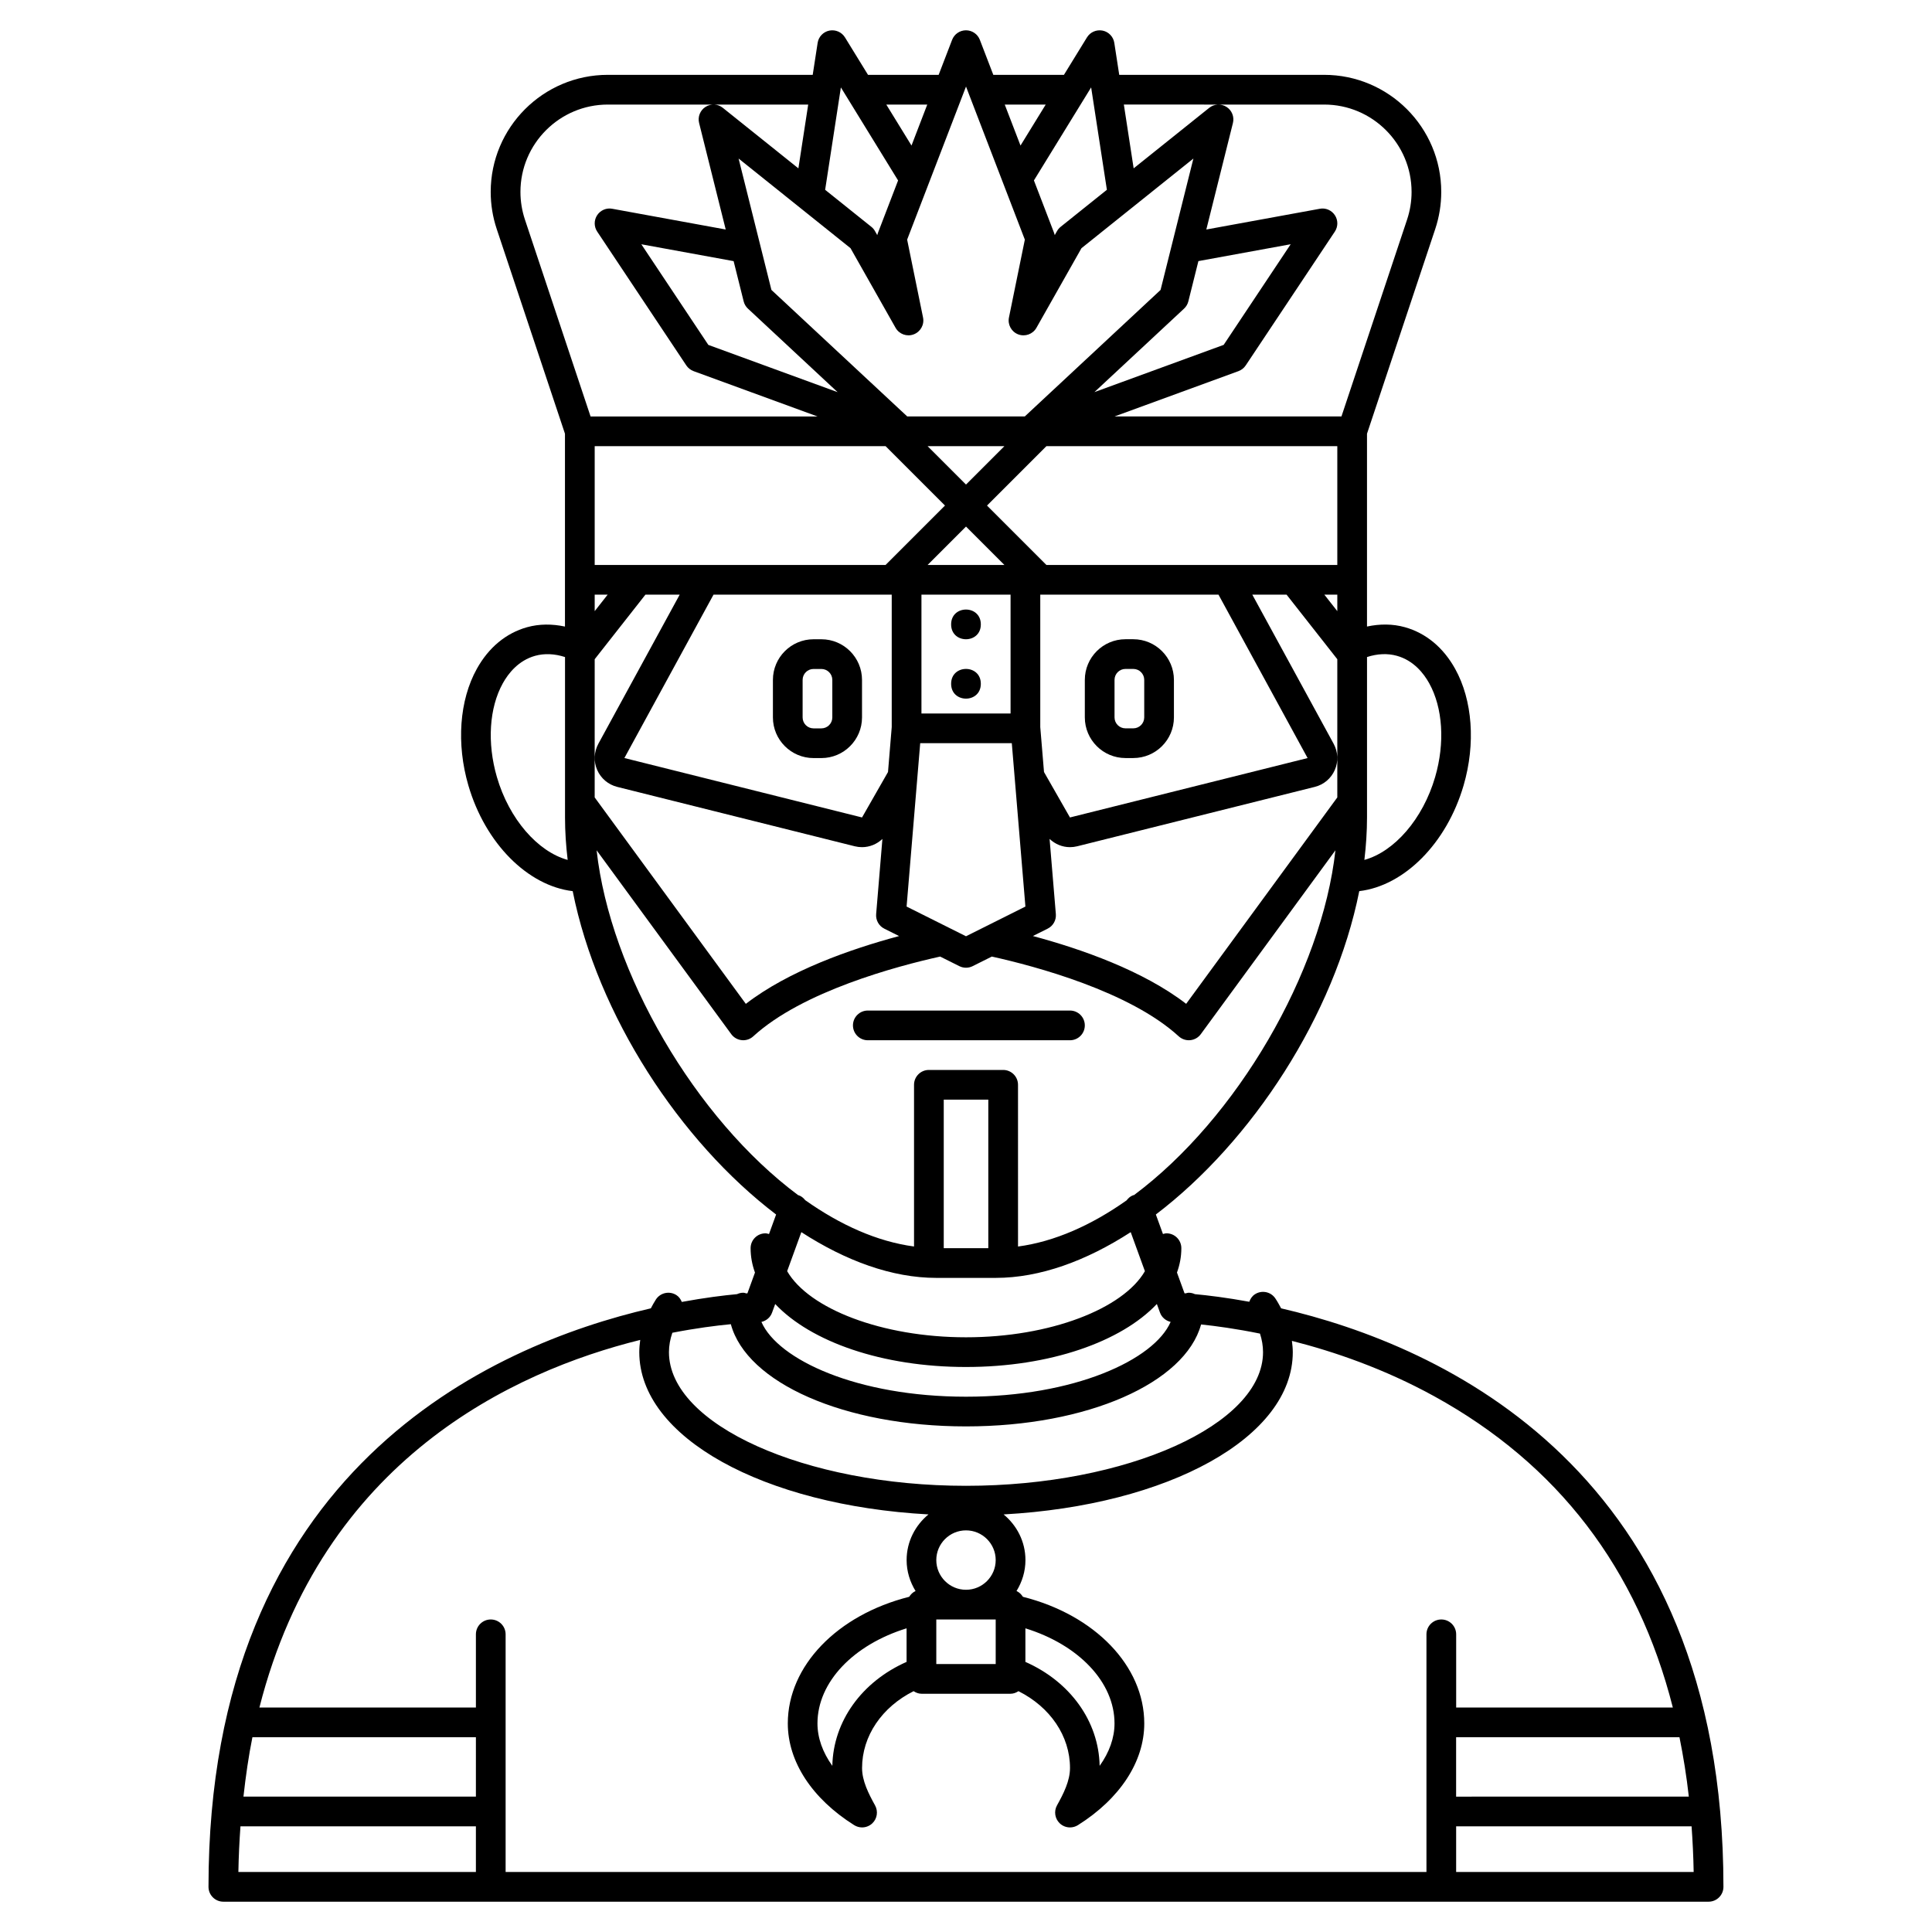<?xml version="1.0" encoding="UTF-8"?>
<!-- Uploaded to: ICON Repo, www.iconrepo.com, Generator: ICON Repo Mixer Tools -->
<svg fill="#000000" width="800px" height="800px" version="1.1" viewBox="144 144 512 512" xmlns="http://www.w3.org/2000/svg">
 <g>
  <path d="m483.51 490.72c-0.473-0.883-0.949-1.758-1.531-2.625-1.215-1.812-3.66-2.273-5.465-1.066-0.719 0.484-1.164 1.191-1.438 1.953-6-1.098-10.945-1.699-14.41-2.019-0.5-0.227-1.043-0.375-1.629-0.375-0.301 0-0.559 0.105-0.84 0.168-0.086-0.008-0.203-0.016-0.289-0.023l-2-5.496c0.758-2.074 1.16-4.234 1.16-6.457 0-2.176-1.762-3.938-3.938-3.938-0.332 0-0.625 0.109-0.934 0.188l-1.883-5.176c25.469-19.363 47.332-52.77 53.906-85.695 11.879-1.402 23.164-12.621 27.656-28.043 3.207-11.012 2.371-22.551-2.246-30.867-3.137-5.656-7.738-9.465-13.305-11.031-3.246-0.91-6.648-0.906-10.055-0.18v-51.094l18.09-54.266c1.051-3.176 1.586-6.477 1.586-9.812 0-17.113-13.918-31.031-31.027-31.031h-54.309l-1.305-8.469c-0.246-1.629-1.492-2.934-3.109-3.258-1.633-0.316-3.269 0.395-4.133 1.797l-6.106 9.93h-18.719l-3.566-9.281c-0.586-1.52-2.047-2.523-3.676-2.523s-3.09 1.004-3.676 2.527l-3.566 9.277h-18.719l-6.109-9.93c-0.867-1.402-2.504-2.113-4.133-1.797-1.617 0.328-2.863 1.629-3.109 3.258l-1.305 8.469h-54.309c-17.109 0-31.027 13.918-31.027 31.031 0 3.34 0.535 6.644 1.59 9.812l18.09 54.266v51.102c-3.41-0.723-6.812-0.727-10.055 0.176-5.566 1.562-10.168 5.375-13.305 11.031-4.617 8.312-5.457 19.852-2.246 30.867 4.492 15.422 15.773 26.641 27.656 28.043 6.578 32.922 28.438 66.328 53.906 85.695l-1.883 5.176c-0.312-0.078-0.609-0.188-0.938-0.188-2.172 0-3.938 1.758-3.938 3.938 0 2.219 0.402 4.379 1.156 6.461l-2 5.496c-0.082 0.004-0.199 0.016-0.289 0.023-0.277-0.07-0.535-0.176-0.836-0.176-0.586 0-1.129 0.145-1.629 0.375-3.508 0.324-8.539 0.941-14.637 2.062-0.293-0.695-0.715-1.344-1.395-1.789-1.812-1.191-4.258-0.691-5.453 1.117-0.512 0.781-0.926 1.574-1.352 2.367-42.352 9.801-117.23 42.777-117.23 153.31 0 2.176 1.762 3.938 3.938 3.938h393.6c2.172 0 3.938-1.758 3.938-3.938-0.004-110.52-74.871-143.5-117.23-153.31zm46.375 113.66 59.191-0.004c1.027 5.094 1.875 10.324 2.477 15.742l-61.668 0.008zm-51.168-102.05c0 19.203-36.051 35.426-78.719 35.426-42.672 0-78.719-16.219-78.719-35.426 0-1.719 0.316-3.438 0.902-5.137 6.238-1.211 11.562-1.898 15.5-2.269 4.164 15.492 30 27.086 62.316 27.086 32.262 0 58.066-11.555 62.301-27.016 3.945 0.41 9.285 1.137 15.609 2.422 0.531 1.625 0.809 3.273 0.809 4.914zm-39.359 98.398c0 3.82-1.375 7.656-3.941 11.238-0.234-11.852-7.852-22.328-19.676-27.547v-8.898c14.113 4.367 23.617 14.266 23.617 25.207zm-31.488-27.551v11.809h-15.742v-11.809zm-43.293 38.789c-2.566-3.582-3.941-7.414-3.941-11.238 0-10.941 9.5-20.84 23.617-25.207v8.898c-11.824 5.223-19.438 15.695-19.676 27.547zm35.422-46.66c-4.34 0-7.871-3.531-7.871-7.871s3.531-7.871 7.871-7.871 7.871 3.531 7.871 7.871-3.531 7.871-7.871 7.871zm-58.922-341.44c0.184 0.738 0.578 1.406 1.137 1.926l23.758 22.133-34.254-12.523-17.758-26.668 24.457 4.469zm116.71 1.922c0.559-0.52 0.953-1.188 1.137-1.926l2.664-10.668 24.457-4.469-17.758 26.668-34.258 12.523zm40.613 80.172-3.43-4.367h3.43zm0-12.238h-77.09l-15.742-15.742 15.742-15.742 77.09-0.004zm-119.07 54.871-6.883 12.043-62.977-15.75 23.617-43.293h47.23v35.098zm20.672-65.051 10.176 10.18h-20.355zm-11.809 18.051h23.617v31.488h-23.617zm31.488 35.098v-35.098h47.234l23.613 43.301-62.977 15.742-6.879-12.043zm-19.68-64.277-10.18-10.18h20.355zm-21.312-10.18 15.742 15.742-15.742 15.742-45.602 0.004h-31.488v-31.488zm-77.09 39.359h3.43l-3.43 4.367zm0 17.105 13.441-17.105h9.082l-21.559 39.527c-1.156 2.125-1.27 4.719-0.301 6.934 0.988 2.242 2.918 3.871 5.297 4.477l62.98 15.746c0.621 0.152 1.262 0.23 1.906 0.23 2.043 0 3.965-0.816 5.402-2.18l-1.66 19.93c-0.133 1.602 0.723 3.129 2.16 3.848l3.922 1.961c-12.918 3.469-29.238 9.195-40.617 17.969l-40.055-54.707zm82.656 65.551 3.609-43.297h24.273l3.606 43.297-15.742 7.871zm37.395 5.848c1.441-0.719 2.293-2.242 2.16-3.848l-1.66-19.93c1.441 1.371 3.359 2.188 5.402 2.188 0.645 0 1.285-0.078 1.91-0.234l62.98-15.742c2.379-0.598 4.305-2.227 5.293-4.477 0.973-2.211 0.863-4.809-0.301-6.934l-21.559-39.527h9.082l13.441 17.105v36.629l-40.055 54.699c-11.379-8.77-27.699-14.5-40.617-17.969zm92.551-72.297c4.422 1.238 7.09 4.641 8.551 7.273 3.617 6.519 4.203 15.809 1.574 24.844-3.25 11.172-10.844 19.789-18.754 21.969 0.449-3.781 0.699-7.539 0.699-11.254v-42.508c2.734-0.891 5.438-1.02 7.93-0.324zm-19.277-146.09c12.77 0 23.156 10.387 23.156 23.156 0 2.496-0.402 4.961-1.188 7.32l-17.395 52.18h-60.145l32.848-12.008c0.789-0.289 1.461-0.82 1.926-1.516l23.617-35.465c0.875-1.316 0.883-3.031 0.012-4.344-0.867-1.32-2.445-2.008-3.996-1.707l-30.074 5.496 7.051-28.223c0.41-1.637-0.273-3.356-1.695-4.266-1.418-0.906-3.262-0.812-4.586 0.242l-20.027 16.039-2.598-16.906zm-61.762-4.551 4.172 27.137-12.242 9.805c-0.395 0.312-0.719 0.695-0.969 1.133l-0.605 1.07c-0.043-0.184-0.098-0.371-0.164-0.547l-5.356-13.941zm-12.039 4.551-6.68 10.863-4.176-10.863zm-20.215-2.406 14.684 38.203-4.211 20.637c-0.387 1.898 0.664 3.797 2.477 4.477 1.82 0.672 3.852-0.066 4.805-1.746l11.938-21.102 29.66-23.758-8.699 34.82-35.988 33.531h-31.145l-35.996-33.535-8.699-34.82 29.66 23.758 11.938 21.098c0.953 1.684 2.984 2.434 4.805 1.746 1.812-0.68 2.867-2.574 2.477-4.477l-4.211-20.633 15.602-40.57zm-11.176 2.406-4.176 10.863-6.68-10.863zm-7.731 20.113-5.356 13.941c-0.066 0.176-0.121 0.363-0.164 0.547l-0.605-1.07c-0.242-0.438-0.574-0.824-0.965-1.133l-12.242-9.805 4.172-27.137zm-100.08 3.043c0-12.77 10.387-23.156 23.156-23.156h53.102l-2.598 16.906-20.031-16.043c-1.32-1.059-3.164-1.152-4.586-0.242-1.422 0.91-2.106 2.629-1.695 4.266l7.051 28.223-30.074-5.496c-1.551-0.297-3.125 0.391-3.996 1.707-0.871 1.32-0.863 3.035 0.012 4.344l23.617 35.465c0.465 0.695 1.141 1.227 1.926 1.516l32.844 12.012h-60.145l-17.395-52.18c-0.785-2.363-1.188-4.828-1.188-7.32zm-6.242 155.05c-2.629-9.043-2.043-18.324 1.574-24.844 1.465-2.633 4.133-6.031 8.551-7.273 2.492-0.691 5.195-0.559 7.93 0.328v42.504c0 3.711 0.25 7.473 0.703 11.254-7.914-2.172-15.508-10.801-18.758-21.969zm26.43 19.422 35.68 48.723c0.66 0.902 1.672 1.48 2.785 1.59 0.133 0.016 0.258 0.023 0.387 0.023 0.98 0 1.93-0.367 2.656-1.035 13.035-11.934 38.047-18.59 49.531-21.141l5.09 2.543c0.555 0.277 1.156 0.414 1.758 0.414 0.602 0 1.207-0.137 1.758-0.414l5.09-2.543c11.484 2.551 36.5 9.207 49.531 21.141 0.738 0.668 1.688 1.035 2.668 1.035 0.129 0 0.254-0.008 0.391-0.02 1.113-0.109 2.125-0.688 2.785-1.59l35.68-48.723c-3.586 32.371-26.109 71.055-53.387 91.375-0.074 0.023-0.152 0.008-0.227 0.035-0.734 0.27-1.281 0.77-1.723 1.352-9.273 6.555-19.043 10.938-28.777 12.238l-0.004-42.859c0-2.176-1.762-3.938-3.938-3.938h-19.68c-2.172 0-3.938 1.758-3.938 3.938v42.852c-9.754-1.301-19.543-5.699-28.836-12.277-0.438-0.547-0.969-1.023-1.676-1.281-0.059-0.02-0.113-0.008-0.172-0.027-27.301-20.312-49.848-59.023-53.434-91.41zm103.8 105.44h-11.809v-39.359h11.809zm-13.777 7.875h15.742c11.727 0 24.008-4.512 35.773-12.121l3.762 10.344c-5.766 9.953-25.109 17.52-47.402 17.52s-41.641-7.566-47.406-17.523l3.762-10.344c11.762 7.613 24.047 12.125 35.77 12.125zm7.875 23.613c22.246 0 41.117-6.691 50.57-16.695l0.836 2.293c0.461 1.266 1.543 2.152 2.816 2.453-4.375 10.02-25.402 19.824-54.223 19.824-28.824 0-49.848-9.805-54.223-19.816 1.277-0.297 2.359-1.184 2.816-2.453l0.836-2.293c9.453 9.996 28.324 16.688 50.57 16.688zm-86.344-7.176c-0.148 1.078-0.25 2.156-0.25 3.242 0 22.59 32.945 40.605 76.641 43.004-3.504 2.891-5.793 7.211-5.793 12.098 0 3.016 0.895 5.805 2.371 8.203-0.719 0.316-1.273 0.875-1.695 1.531-19.051 4.801-32.164 18.316-32.164 33.562 0 10.098 6.406 19.922 17.586 26.949 0.641 0.402 1.371 0.605 2.094 0.605 0.984 0 1.957-0.367 2.707-1.074 1.309-1.234 1.605-3.195 0.734-4.769-1.738-3.141-3.441-6.492-3.441-9.902 0-8.48 5.262-16.156 13.656-20.363 0.617 0.395 1.305 0.684 2.09 0.684h23.617c0.785 0 1.473-0.289 2.086-0.684 8.395 4.207 13.656 11.883 13.656 20.363 0 3.406-1.699 6.758-3.445 9.902-0.871 1.566-0.566 3.531 0.734 4.766 0.754 0.711 1.73 1.078 2.711 1.078 0.723 0 1.449-0.199 2.094-0.602 11.18-7.031 17.586-16.855 17.586-26.953 0-15.25-13.109-28.766-32.16-33.562-0.422-0.656-0.977-1.215-1.695-1.531 1.473-2.394 2.367-5.188 2.367-8.203 0-4.887-2.285-9.211-5.793-12.098 43.695-2.402 76.641-20.418 76.641-43.004 0-1.004-0.105-1.996-0.234-2.988 11.305 2.875 24.512 7.418 37.699 14.668 32.781 18.02 53.914 45.691 63.25 82.492l-57.418 0.004v-19.395c0-2.176-1.762-3.938-3.938-3.938-2.172 0-3.938 1.758-3.938 3.938v62.977h-244.03v-62.977c0-2.176-1.762-3.938-3.938-3.938-2.172 0-3.938 1.758-3.938 3.938v19.391h-57.371c16.688-65.648 67.305-89.082 100.92-97.414zm-43.547 121.03h-61.602c0.609-5.457 1.367-10.754 2.375-15.742l59.227-0.004zm-62.395 7.871h62.395v12.098h-62.945c0.07-4.16 0.273-8.172 0.551-12.098zm322.17 12.098v-12.094l62.391-0.004c0.285 3.961 0.484 7.977 0.555 12.098z"/>
  <path d="m442.26 344.89h2.07c5.941 0 10.773-4.832 10.773-10.77v-9.945c0-5.941-4.832-10.773-10.773-10.773h-2.07c-5.938 0-10.77 4.832-10.77 10.77v9.945c0 5.941 4.832 10.773 10.77 10.773zm-2.898-20.719c0-1.598 1.301-2.898 2.898-2.898h2.07c1.602 0 2.902 1.301 2.902 2.898v9.945c0 1.602-1.301 2.902-2.902 2.902h-2.07c-1.598 0-2.898-1.301-2.898-2.898z"/>
  <path d="m373.98 419.68h53.57c2.172 0 3.938-1.758 3.938-3.938 0-2.176-1.762-3.938-3.938-3.938h-53.57c-2.172 0-3.938 1.758-3.938 3.938 0.004 2.176 1.762 3.938 3.938 3.938z"/>
  <path d="m361.67 313.41h-2.07c-5.938 0-10.77 4.832-10.77 10.77v9.945c0 5.941 4.832 10.773 10.77 10.773h2.07c5.941 0 10.773-4.832 10.773-10.77v-9.945c0-5.941-4.832-10.773-10.773-10.773zm2.902 20.719c0 1.598-1.301 2.898-2.902 2.898h-2.07c-1.598 0-2.898-1.301-2.898-2.898v-9.945c0-1.602 1.301-2.902 2.898-2.902h2.07c1.602 0 2.902 1.301 2.902 2.898z"/>
  <path d="m403.93 325.21c0 5.246-7.871 5.246-7.871 0 0-5.25 7.871-5.25 7.871 0"/>
  <path d="m403.93 309.47c0 5.25-7.871 5.25-7.871 0 0-5.246 7.871-5.246 7.871 0"/>
 </g>
</svg>